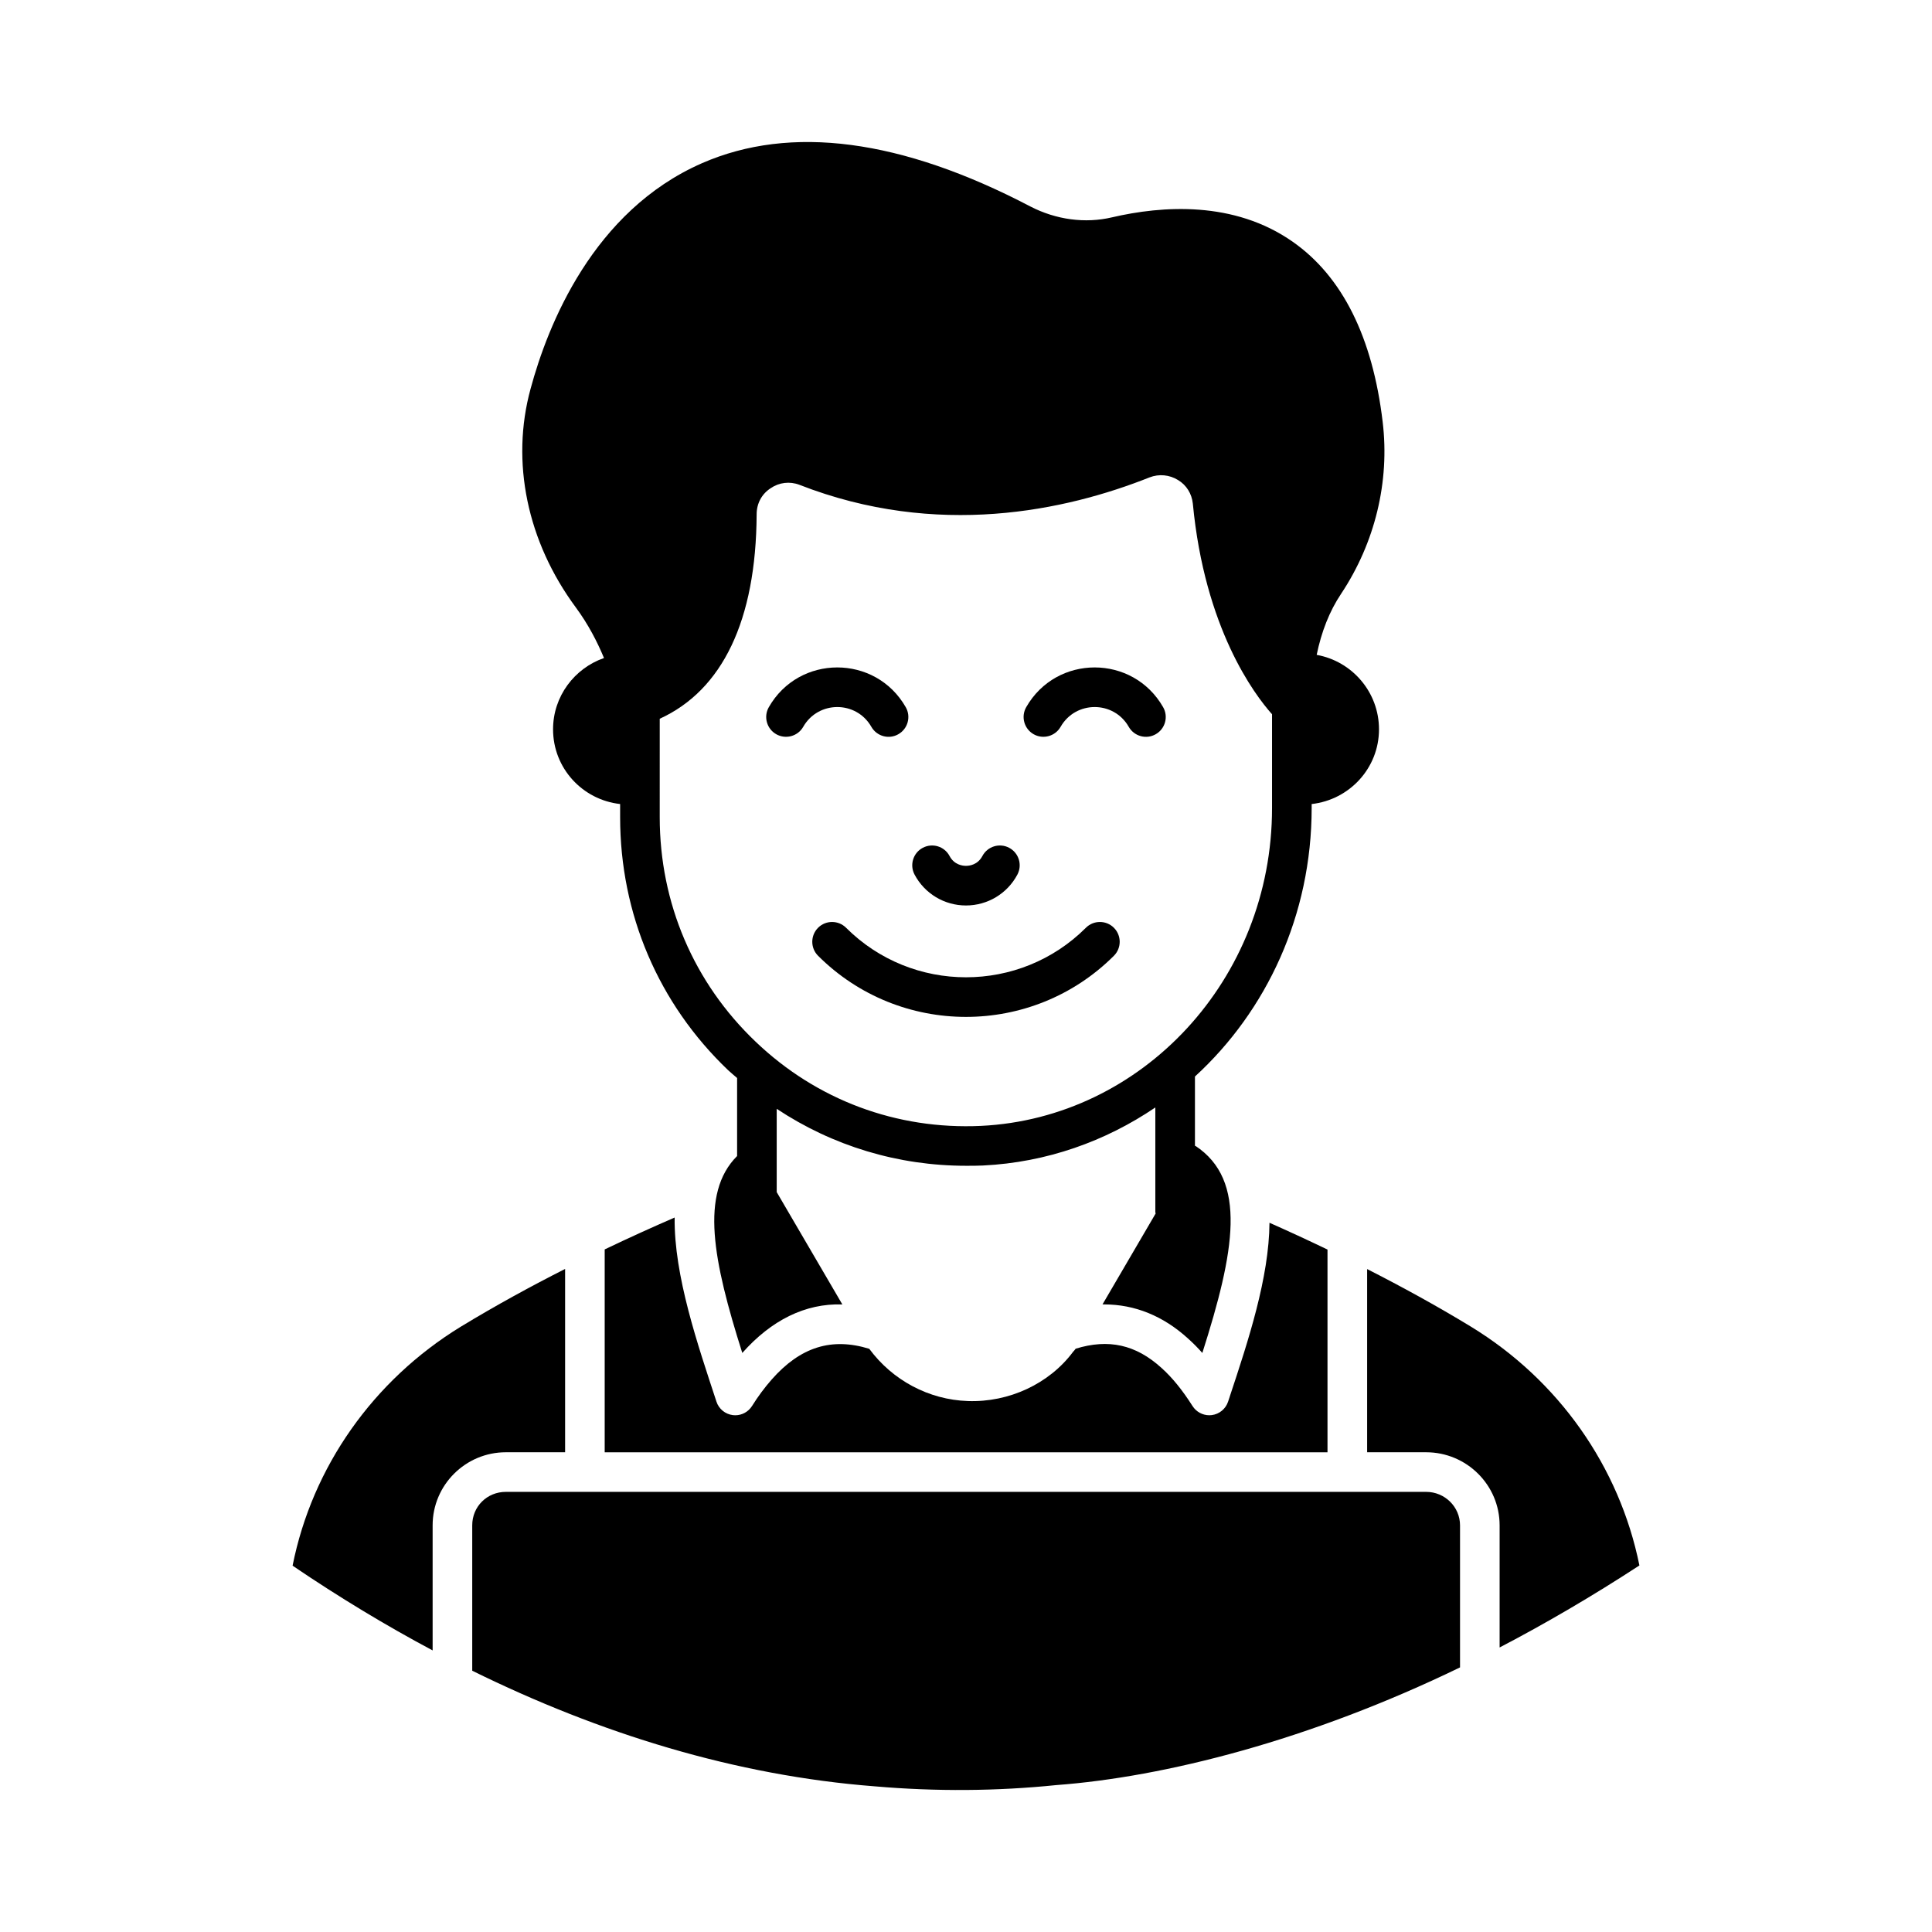 <?xml version="1.0" encoding="UTF-8"?>
<!-- Uploaded to: ICON Repo, www.svgrepo.com, Generator: ICON Repo Mixer Tools -->
<svg fill="#000000" width="800px" height="800px" version="1.1" viewBox="144 144 512 512" xmlns="http://www.w3.org/2000/svg">
 <g>
  <path d="m349.7 338.57c2.492 1.426 5.715 0.578 7.16-1.953 3.981-6.973 14.059-7.004 18.059 0 1.441 2.523 4.66 3.402 7.16 1.953 2.516-1.434 3.394-4.648 1.953-7.16-8.016-14.035-28.266-14.051-36.289 0-1.438 2.519-0.559 5.723 1.957 7.16z"/>
  <path d="m417.91 338.57c2.492 1.426 5.715 0.578 7.16-1.953 3.981-6.973 14.059-7.004 18.059 0 1.441 2.523 4.656 3.402 7.16 1.953 2.516-1.434 3.394-4.648 1.953-7.16-8.016-14.035-28.266-14.051-36.289 0-1.434 2.519-0.555 5.723 1.957 7.16z"/>
  <path d="m431.77 389.87c-17.516 17.5-46.023 17.492-63.547 0-2.051-2.051-5.375-2.051-7.426 0-2.047 2.051-2.047 5.379 0.004 7.422 21.613 21.594 56.773 21.594 78.391 0 2.051-2.043 2.051-5.371 0.004-7.422-2.051-2.051-5.375-2.051-7.426 0z"/>
  <path d="m399.99 383.96h0.004c5.723 0 10.945-3.137 13.625-8.188 1.355-2.562 0.383-5.734-2.176-7.094-2.551-1.359-5.734-0.391-7.098 2.172-1.25 2.359-3.461 2.609-4.352 2.609h-0.004c-0.891 0-3.098-0.254-4.348-2.609-1.359-2.562-4.523-3.531-7.098-2.172-2.559 1.352-3.531 4.531-2.176 7.094 2.676 5.051 7.898 8.188 13.621 8.188z"/>
  <path d="m521.94 539.36h-243.88c-5 0-8.914 3.894-8.914 8.863v38.535c33.754 16.625 69.777 27.797 106.7 30.641 16.207 1.402 32.383 1.277 48.117-0.336 28.551-2.121 67.07-11.84 106.96-31.184v-37.656c-0.004-4.887-4.031-8.863-8.984-8.863z"/>
  <path d="m578.46 558.86c-5.289-26.18-21.426-49.109-44.668-63.297-9.188-5.594-18.551-10.699-27.488-15.246v48.547h15.633c10.742 0 19.477 8.684 19.477 19.359v32.375c12.336-6.441 24.703-13.688 37.047-21.738z"/>
  <path d="m293.76 528.86v-48.578c-8.988 4.562-18.352 9.656-27.609 15.281-23.289 14.254-39.41 37.223-44.613 63.359 12.305 8.352 24.691 15.836 37.113 22.457v-33.156c0-10.672 8.707-19.359 19.41-19.359z"/>
  <path d="m469.9 514.11-0.449 1.352c-0.641 1.922-2.328 3.309-4.336 3.555-0.215 0.027-0.434 0.039-0.645 0.039-1.781 0-3.457-0.91-4.43-2.434-2.715-4.269-5.398-7.57-8.199-10.078-6.816-6.219-14.086-7.812-22.785-5.121l-0.129 0.176c-0.152 0.211-0.324 0.41-0.512 0.594-6.348 8.555-17.059 13.484-27.91 13.098-10.398-0.352-19.992-5.516-26.141-13.844-9.961-3.074-18.23-0.52-25.855 8.133-1.898 2.16-3.606 4.461-5.211 7.019-0.969 1.543-2.652 2.461-4.445 2.461-0.207 0-0.422-0.012-0.633-0.039-2.019-0.246-3.719-1.633-4.352-3.566-4.906-14.949-11.281-33.395-11.078-48.797-5.652 2.449-11.926 5.285-18.539 8.449v53.762h191.55v-53.723c-5.445-2.613-10.645-5.008-15.375-7.102-0.105 14.543-5.606 31.227-10.531 46.066z"/>
  <path d="m304.07 318.38c-7.836 2.731-13.504 10.145-13.504 18.895 0 10.285 7.766 18.684 17.773 19.801v3.5c0 25.609 10.145 49.402 28.621 67.035 0.766 0.73 1.594 1.367 2.379 2.07v20.676c-9.91 9.938-6.359 27.758 1.375 52.188 7.676-8.656 16.664-13.176 26.516-12.859l-17.395-29.766v-22.07c14.84 9.836 32.117 15.094 50.238 15.094 1.469 0 2.938 0 4.41-0.07 16.898-0.824 32.473-6.422 45.691-15.383v27.699c0 0.141 0.07 0.262 0.082 0.402l-14.082 24.09h0.438c8.109 0 15.664 3.047 22.273 9.082 1.273 1.141 2.519 2.398 3.746 3.785 8.547-26.848 12.043-45.742-1.875-54.914l-0.082 0.141v-18.484c19.004-17.391 30.93-42.828 30.93-71.16v-1.051c10.008-1.121 17.844-9.516 17.844-19.801 0-9.867-7.137-18.055-16.516-19.734 1.258-6.086 3.359-11.547 6.508-16.234 8.957-13.504 12.875-29.668 10.984-45.484-2.66-22.461-10.707-38.555-23.793-47.723-15.605-10.984-34.707-9.586-47.934-6.508-7.137 1.68-14.836 0.629-21.621-2.867-34.215-17.914-63.535-21.762-87.047-11.477-28.898 12.664-40.863 42.895-45.414 59.758-5.316 19.383-0.91 40.516 11.965 57.938 3.359 4.547 5.738 9.234 7.488 13.434zm14.766 16.094c16.582-7.559 25.539-26.031 25.68-54.16 0-2.867 1.328-5.387 3.707-6.926 2.238-1.539 5.039-1.891 7.625-0.91 36.527 14.273 70.605 6.859 92.785-1.961 2.519-0.98 5.316-0.699 7.559 0.699 2.238 1.328 3.641 3.641 3.918 6.227 3.148 33.098 16.305 50.59 20.992 55.84v24.84c0 45.59-34.527 82.18-77.109 84.246-22.391 1.051-43.594-6.856-59.758-22.32-16.375-15.605-25.402-36.734-25.402-59.477z"/>
 </g>
</svg>